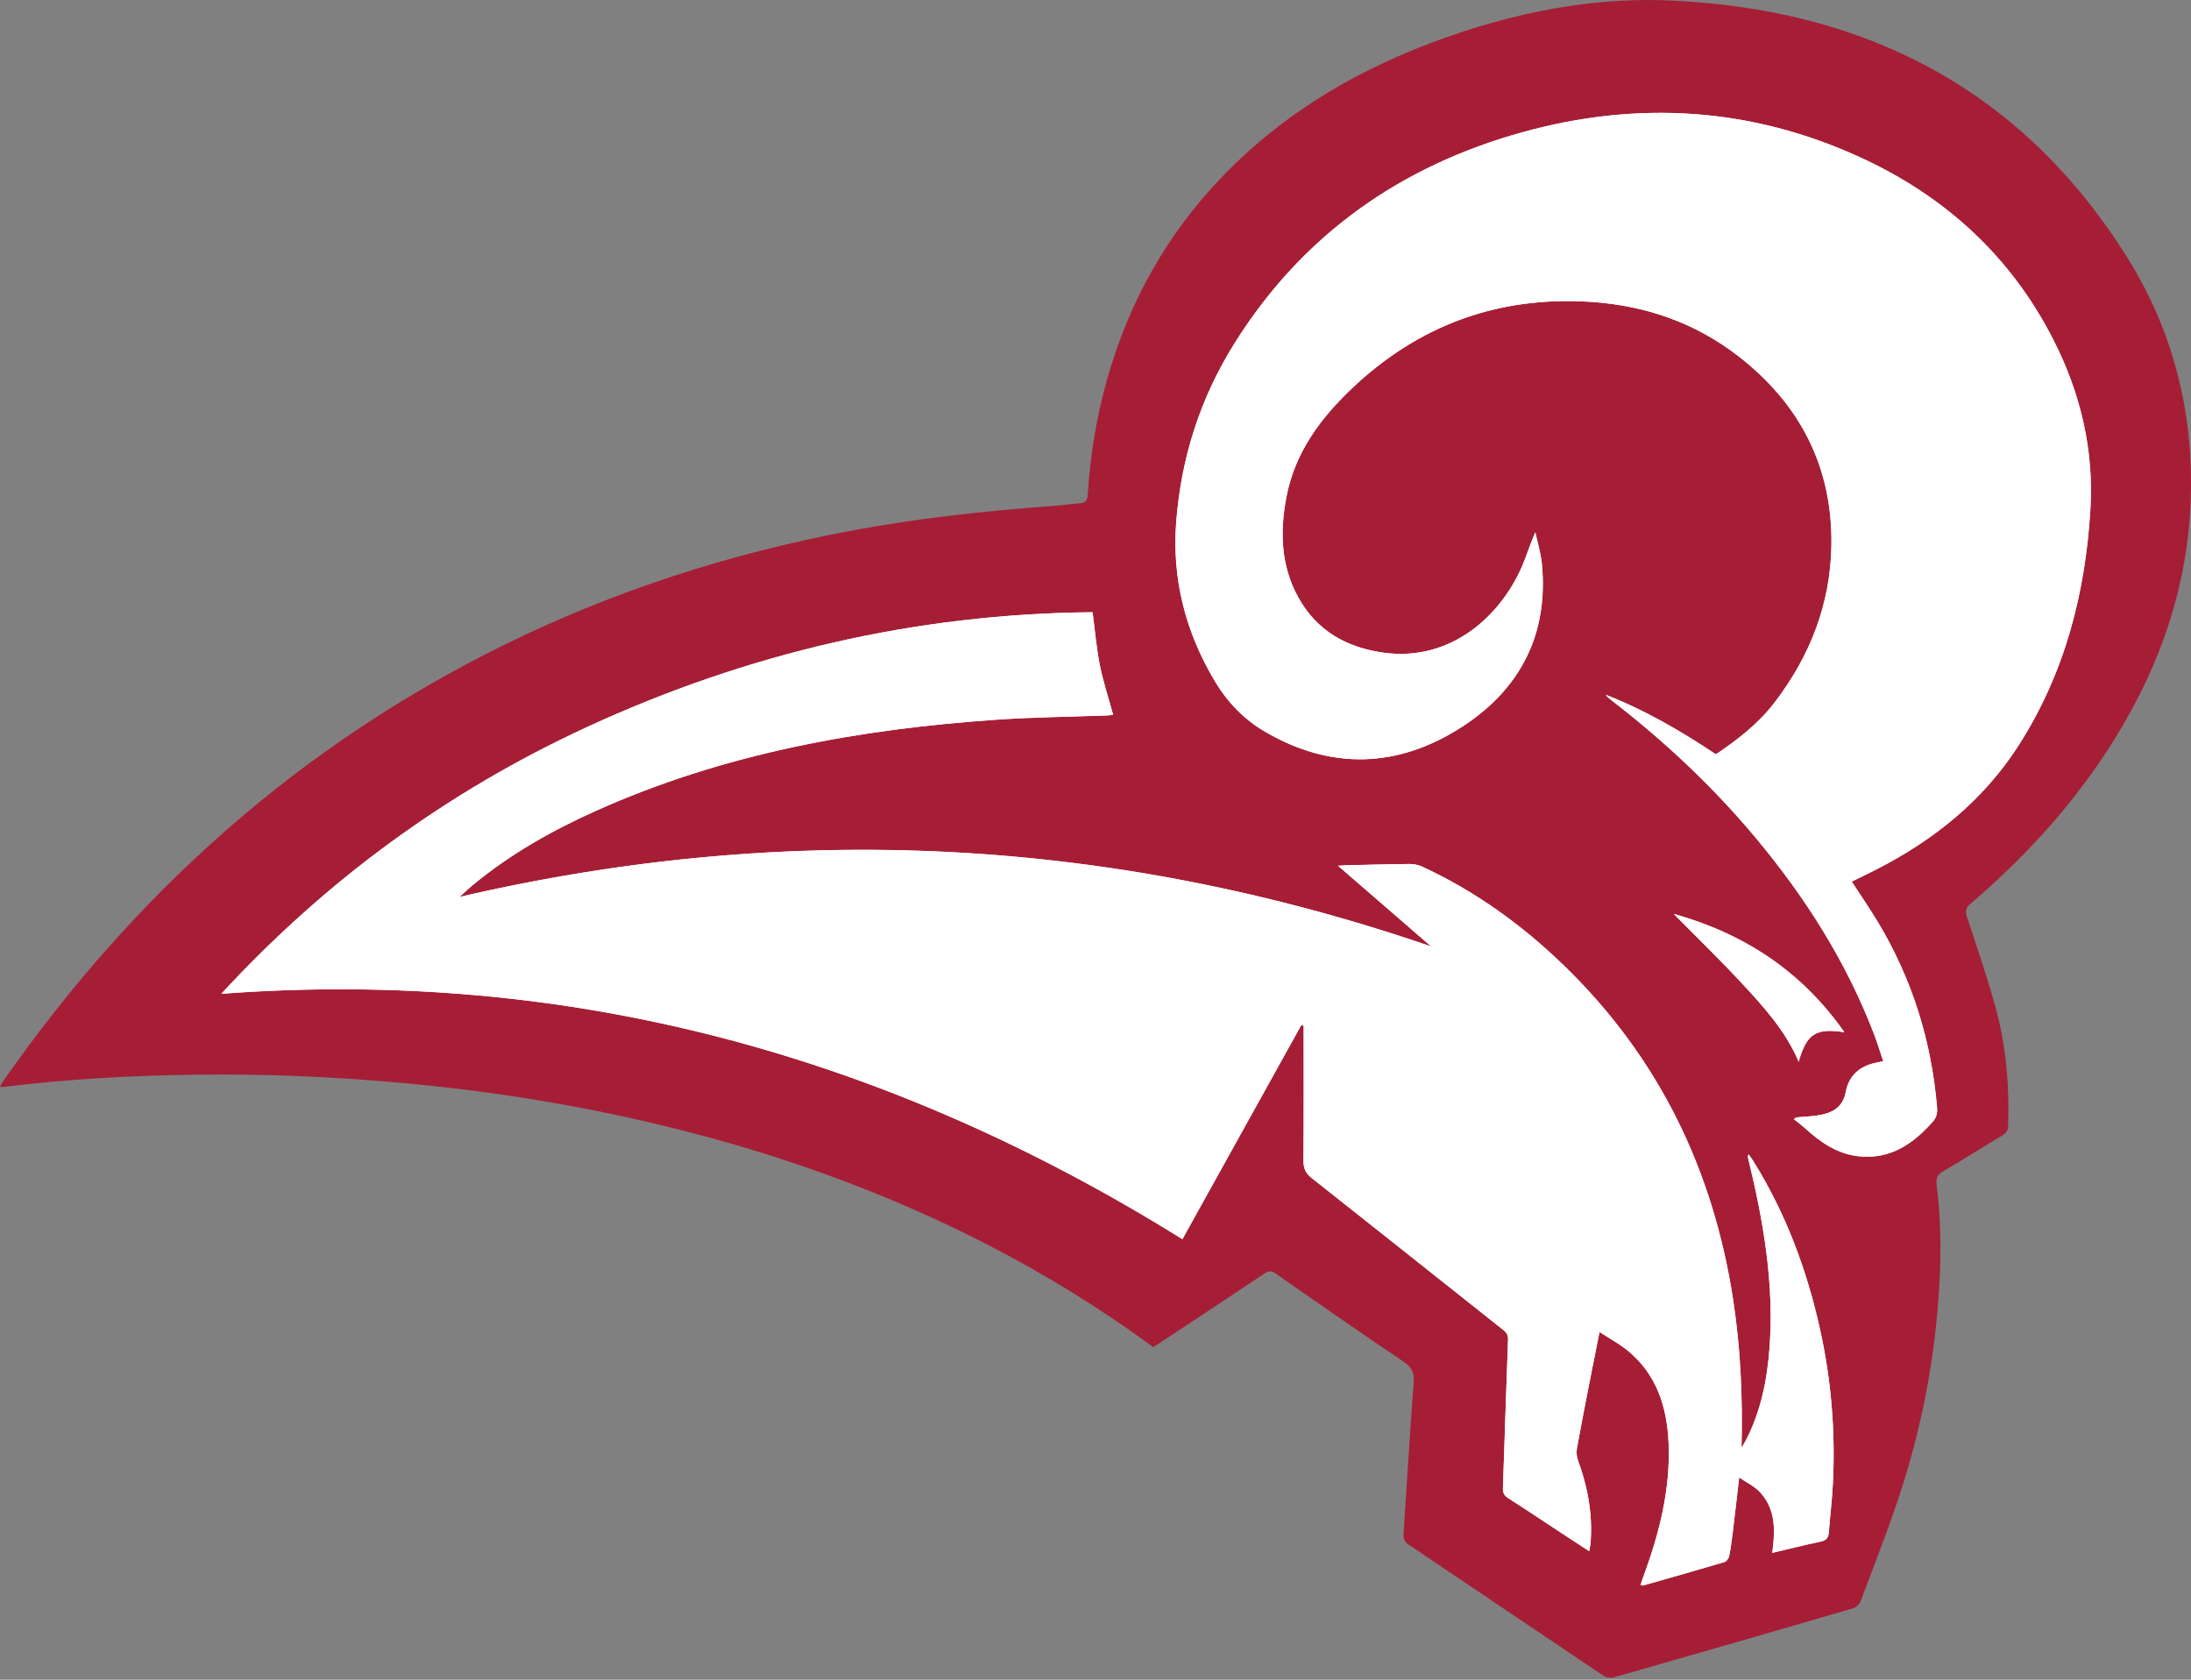 <svg width="120" height="92" viewBox="0 0 120 92" fill="none" xmlns="http://www.w3.org/2000/svg">
<rect x="0" y="0" width="120" height="92" fill="#808080" stroke="none"/>
<g clip-path="url(#clip0_11311_21327)">
<path d="M63.162 73.784C60.277 71.662 57.257 69.806 54.099 68.179C48.572 65.332 42.761 63.241 36.728 61.752C31.871 60.552 26.949 59.76 21.967 59.309C18.226 58.971 14.476 58.811 10.721 58.862C7.197 58.908 3.678 59.103 0.178 59.533C0.139 59.538 0.098 59.533 0.002 59.533C0.06 59.422 0.094 59.333 0.147 59.255C7.322 48.964 16.383 40.825 27.706 35.275C33.686 32.344 39.97 30.323 46.514 29.087C50.221 28.387 53.962 27.981 57.719 27.708C58.189 27.675 58.659 27.595 59.129 27.568C59.45 27.549 59.556 27.411 59.575 27.098C59.71 24.915 60.065 22.766 60.667 20.664C61.86 16.499 63.916 12.822 66.929 9.688C70.646 5.826 75.189 3.332 80.246 1.695C83.91 0.507 87.672 -0.147 91.524 0.029C102.25 0.519 110.804 4.944 116.55 14.172C119.06 18.203 120.159 22.677 119.983 27.426C119.795 32.467 118.1 37.025 115.345 41.219C113.294 44.34 110.782 47.051 107.95 49.478C107.69 49.7 107.615 49.876 107.729 50.219C108.285 51.904 108.866 53.582 109.327 55.294C109.886 57.37 110.055 59.504 109.985 61.658C109.977 61.916 109.881 62.063 109.657 62.196C108.579 62.838 107.521 63.512 106.439 64.144C106.126 64.328 106.022 64.516 106.068 64.878C106.333 66.981 106.323 69.091 106.164 71.204C105.906 74.642 105.26 78.009 104.229 81.29C103.547 83.454 102.701 85.569 101.908 87.695C101.845 87.862 101.647 88.046 101.476 88.096C97.114 89.368 92.749 90.629 88.379 91.874C88.215 91.92 87.971 91.882 87.829 91.788C84.267 89.4 80.714 86.995 77.154 84.605C76.92 84.448 76.853 84.279 76.872 84.009C77.057 81.257 77.214 78.502 77.424 75.75C77.467 75.197 77.332 74.89 76.865 74.576C74.514 72.995 72.191 71.375 69.865 69.755C69.638 69.598 69.494 69.596 69.265 69.748C67.37 71.015 65.466 72.268 63.564 73.526C63.441 73.608 63.316 73.686 63.162 73.784Z" fill="#A61E36"/>
<path d="M59.84 33.531C50.158 33.616 40.931 35.772 32.145 39.823C24.522 43.341 17.867 48.198 12.123 54.427C31.232 53.002 48.644 57.826 64.757 67.869C66.912 63.992 69.091 60.067 71.27 56.141C71.313 56.153 71.357 56.167 71.4 56.18C71.4 58.645 71.41 61.107 71.39 63.572C71.388 63.99 71.506 64.258 71.839 64.521C75.346 67.285 78.836 70.069 82.336 72.843C82.521 72.99 82.603 73.128 82.594 73.379C82.492 76.083 82.41 78.787 82.314 81.488C82.304 81.744 82.369 81.903 82.596 82.048C83.55 82.657 84.49 83.289 85.438 83.912C85.954 84.25 86.472 84.588 87.038 84.958C87.072 84.755 87.106 84.615 87.115 84.472C87.228 82.93 86.963 81.447 86.428 80.001C86.349 79.789 86.329 79.528 86.368 79.303C86.607 77.98 86.869 76.662 87.127 75.342C87.277 74.579 87.431 73.818 87.602 72.951C88.161 73.316 88.687 73.596 89.14 73.965C90.728 75.264 91.297 77.044 91.386 79.006C91.502 81.566 90.873 83.994 90 86.372C89.947 86.515 89.902 86.66 89.851 86.805C89.93 86.826 89.959 86.846 89.981 86.838C91.473 86.413 92.965 85.993 94.45 85.552C94.563 85.518 94.681 85.339 94.708 85.209C94.794 84.789 94.847 84.359 94.9 83.931C95.019 82.971 95.125 82.01 95.252 80.918C95.674 81.208 96.086 81.401 96.378 81.71C97.267 82.652 97.229 83.828 97.065 85.049C97.991 84.832 98.851 84.612 99.721 84.431C100.032 84.366 100.141 84.212 100.162 83.922C100.232 83.009 100.345 82.099 100.389 81.186C100.521 78.362 100.292 75.566 99.68 72.804C98.957 69.538 97.798 66.438 96.021 63.584C95.944 63.459 95.853 63.343 95.771 63.222C95.718 63.311 95.725 63.364 95.737 63.413C96.578 66.851 97.183 70.315 96.911 73.874C96.778 75.617 96.433 77.309 95.621 78.881C95.546 79.026 95.462 79.163 95.38 79.303C95.448 76.558 95.332 73.862 94.92 71.179C93.826 64.065 90.842 57.899 85.635 52.862C83.341 50.644 80.778 48.797 77.869 47.455C77.66 47.358 77.406 47.319 77.173 47.319C76.013 47.331 74.852 47.365 73.692 47.392C73.581 47.394 73.473 47.406 73.285 47.418C75.035 48.934 76.715 50.39 78.383 51.836C60.925 45.849 43.218 44.936 25.165 49.125C25.44 48.877 25.652 48.671 25.879 48.483C27.92 46.793 30.205 45.499 32.613 44.417C39.598 41.276 47 39.937 54.583 39.415C56.615 39.275 58.657 39.258 60.693 39.181C60.792 39.176 60.891 39.149 60.961 39.137C60.708 38.213 60.416 37.329 60.235 36.426C60.05 35.506 59.975 34.565 59.838 33.527L59.84 33.531Z" fill="white"/>
<path d="M98.369 61.204C98.33 61.238 98.29 61.269 98.251 61.303C98.458 61.469 98.673 61.629 98.87 61.807C99.724 62.582 100.649 63.222 101.837 63.336C103.542 63.5 104.773 62.652 105.841 61.45C106.046 61.218 106.111 60.979 106.087 60.68C105.783 57.027 104.723 53.616 102.826 50.472C102.382 49.739 101.893 49.031 101.411 48.288C101.835 48.078 102.259 47.877 102.676 47.665C105.877 46.042 108.603 43.867 110.553 40.825C113.079 36.883 114.212 32.493 114.484 27.88C114.677 24.635 113.94 21.538 112.469 18.638C110.136 14.039 106.521 10.746 101.859 8.612C95.879 5.874 89.668 5.497 83.365 7.248C76.683 9.104 71.34 12.868 67.625 18.78C65.745 21.774 64.69 25.055 64.417 28.58C64.176 31.709 64.926 34.611 66.526 37.298C67.206 38.44 68.11 39.391 69.257 40.062C72.906 42.204 76.58 42.069 80.075 39.806C83.266 37.742 84.816 34.734 84.44 30.871C84.384 30.297 84.208 29.734 84.085 29.164C83.794 29.802 83.615 30.424 83.36 31.014C82.148 33.814 79.395 36.233 75.813 35.755C73.767 35.482 72.123 34.567 71.103 32.728C70.137 30.98 70.089 29.106 70.455 27.194C70.918 24.799 72.299 22.928 74.008 21.303C77.674 17.812 82.066 16.2 87.137 16.535C90.102 16.733 92.823 17.67 95.183 19.49C98.579 22.112 100.37 25.574 100.302 29.879C100.251 33.085 99.123 35.958 97.176 38.495C96.299 39.637 95.166 40.516 93.975 41.318C92.056 40.038 90.085 38.891 87.942 38.056C88.036 38.179 88.149 38.273 88.265 38.363C91.16 40.593 93.811 43.083 96.154 45.888C98.858 49.125 101.1 52.643 102.618 56.593C102.809 57.088 102.963 57.599 103.141 58.123C102.973 58.16 102.869 58.184 102.765 58.205C101.862 58.377 101.254 58.913 101.09 59.799C100.95 60.552 100.483 60.888 99.837 61.04C99.357 61.151 98.851 61.156 98.359 61.206L98.369 61.204Z" fill="white"/>
<path d="M91.674 50.055C91.729 50.113 91.782 50.171 91.838 50.226C93.012 51.416 94.212 52.578 95.35 53.802C96.574 55.12 97.796 56.455 98.512 58.15C98.951 56.65 99.411 56.288 101.014 56.535C98.666 53.184 95.516 51.136 91.674 50.055Z" fill="white"/>
<path d="M59.841 33.532C59.978 34.567 60.053 35.511 60.238 36.431C60.419 37.336 60.713 38.22 60.964 39.142C60.894 39.154 60.795 39.181 60.696 39.186C58.66 39.263 56.62 39.28 54.586 39.42C47.003 39.941 39.601 41.281 32.616 44.422C30.208 45.504 27.923 46.798 25.882 48.488C25.655 48.676 25.443 48.881 25.168 49.13C43.219 44.941 60.928 45.856 78.386 51.841C76.718 50.395 75.035 48.939 73.288 47.423C73.476 47.411 73.587 47.399 73.695 47.397C74.855 47.37 76.016 47.336 77.176 47.324C77.409 47.324 77.662 47.363 77.872 47.459C80.781 48.802 83.344 50.649 85.638 52.867C90.847 57.906 93.831 64.069 94.923 71.184C95.335 73.867 95.451 76.566 95.383 79.308C95.463 79.168 95.549 79.028 95.624 78.886C96.436 77.317 96.781 75.622 96.914 73.879C97.186 70.317 96.581 66.853 95.74 63.418C95.728 63.367 95.721 63.316 95.774 63.227C95.858 63.348 95.947 63.466 96.024 63.589C97.801 66.443 98.96 69.543 99.683 72.809C100.295 75.571 100.527 78.367 100.392 81.191C100.348 82.104 100.235 83.014 100.165 83.927C100.143 84.216 100.035 84.371 99.724 84.436C98.854 84.617 97.991 84.837 97.068 85.054C97.234 83.833 97.27 82.654 96.381 81.715C96.089 81.406 95.675 81.213 95.255 80.923C95.128 82.015 95.019 82.975 94.903 83.936C94.85 84.364 94.797 84.791 94.711 85.213C94.684 85.344 94.566 85.522 94.453 85.556C92.968 85.998 91.476 86.418 89.984 86.843C89.962 86.85 89.933 86.831 89.854 86.809C89.904 86.665 89.95 86.52 90.003 86.377C90.876 83.999 91.505 81.57 91.389 79.011C91.3 77.049 90.731 75.269 89.143 73.97C88.69 73.601 88.164 73.321 87.605 72.956C87.431 73.823 87.277 74.584 87.13 75.346C86.872 76.667 86.61 77.985 86.371 79.308C86.33 79.53 86.352 79.793 86.431 80.006C86.964 81.452 87.231 82.934 87.118 84.477C87.109 84.62 87.072 84.762 87.041 84.962C86.475 84.593 85.956 84.257 85.441 83.917C84.493 83.294 83.553 82.662 82.599 82.053C82.372 81.908 82.307 81.749 82.317 81.493C82.413 78.789 82.495 76.085 82.596 73.384C82.606 73.135 82.524 72.995 82.338 72.848C78.839 70.074 75.346 67.29 71.842 64.526C71.509 64.263 71.388 63.995 71.393 63.577C71.412 61.112 71.403 58.649 71.403 56.184C71.359 56.172 71.316 56.158 71.273 56.146C69.094 60.071 66.912 63.995 64.76 67.874C48.65 57.831 31.235 53.007 12.126 54.432C17.87 48.203 24.525 43.346 32.148 39.828C40.934 35.774 50.161 33.621 59.843 33.536L59.841 33.532Z" fill="white"/>
<path d="M98.369 61.204C98.863 61.153 99.367 61.148 99.847 61.037C100.493 60.885 100.96 60.55 101.1 59.796C101.264 58.913 101.871 58.374 102.775 58.203C102.879 58.184 102.982 58.159 103.151 58.121C102.973 57.594 102.819 57.085 102.628 56.59C101.11 52.64 98.866 49.123 96.164 45.885C93.821 43.08 91.169 40.593 88.275 38.36C88.159 38.271 88.046 38.177 87.952 38.053C90.094 38.889 92.066 40.036 93.985 41.315C95.175 40.514 96.308 39.635 97.186 38.493C99.136 35.956 100.261 33.083 100.312 29.876C100.379 25.572 98.588 22.11 95.192 19.488C92.833 17.665 90.111 16.728 87.147 16.533C82.073 16.195 77.681 17.808 74.018 21.301C72.311 22.928 70.928 24.797 70.465 27.192C70.096 29.104 70.144 30.977 71.113 32.725C72.133 34.565 73.774 35.477 75.823 35.753C79.405 36.231 82.157 33.812 83.37 31.011C83.625 30.422 83.804 29.802 84.095 29.162C84.216 29.732 84.392 30.294 84.45 30.869C84.826 34.729 83.276 37.737 80.085 39.804C76.59 42.066 72.919 42.199 69.267 40.06C68.12 39.386 67.216 38.435 66.536 37.295C64.936 34.608 64.186 31.706 64.427 28.578C64.699 25.055 65.753 21.772 67.635 18.778C71.35 12.868 76.693 9.102 83.374 7.245C89.677 5.495 95.886 5.869 101.869 8.609C106.53 10.743 110.146 14.037 112.479 18.636C113.952 21.535 114.687 24.633 114.494 27.877C114.222 32.491 113.089 36.88 110.563 40.823C108.613 43.867 105.887 46.04 102.686 47.662C102.267 47.875 101.845 48.078 101.421 48.285C101.903 49.026 102.392 49.734 102.835 50.47C104.732 53.613 105.793 57.027 106.097 60.678C106.121 60.977 106.056 61.216 105.851 61.448C104.783 62.648 103.551 63.497 101.847 63.333C100.661 63.22 99.733 62.58 98.88 61.805C98.683 61.626 98.468 61.469 98.261 61.3C98.299 61.267 98.34 61.235 98.379 61.201L98.369 61.204Z" fill="white"/>
<path d="M91.674 50.055C95.513 51.139 98.666 53.184 101.014 56.535C99.411 56.288 98.951 56.648 98.512 58.147C97.796 56.455 96.574 55.12 95.35 53.799C94.214 52.575 93.012 51.414 91.838 50.224C91.782 50.168 91.729 50.11 91.674 50.052V50.055Z" fill="white"/>
</g>
<defs>
<clipPath id="clip0_11311_21327">
<rect width="120" height="91.899" fill="white"/>
</clipPath>
</defs>
</svg>
